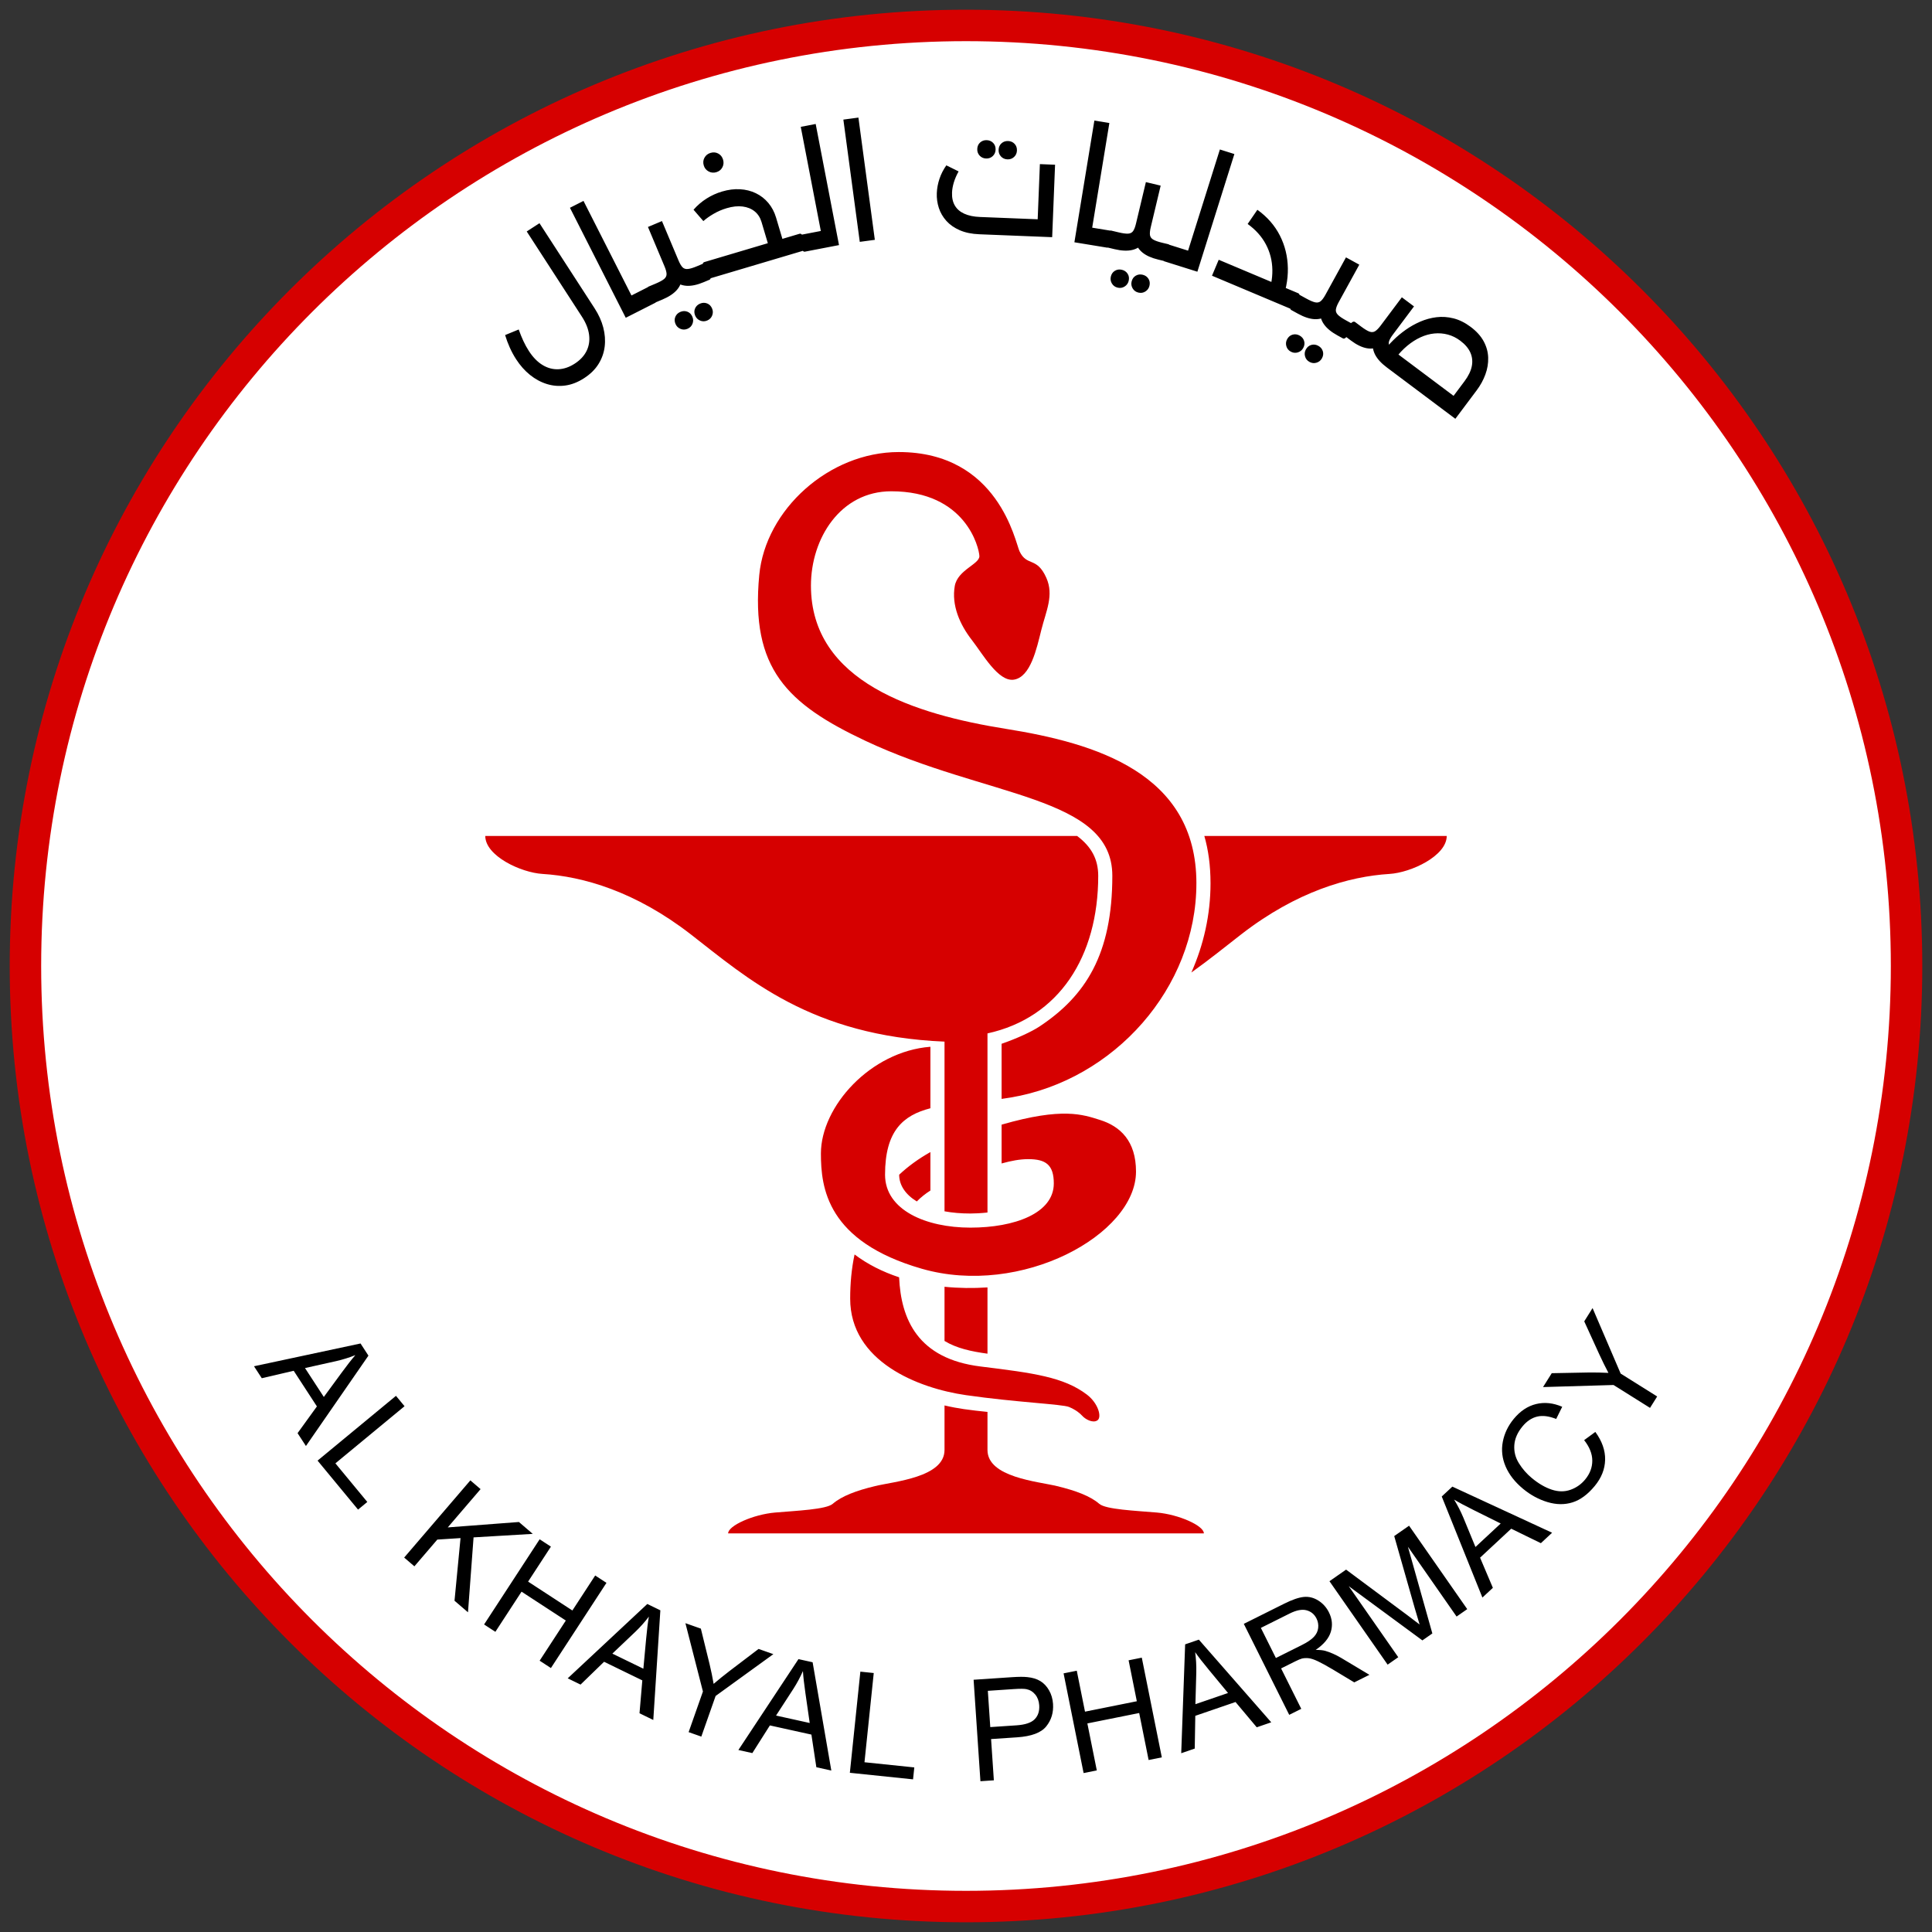 <?xml version="1.0" encoding="utf-8"?>
<svg xmlns="http://www.w3.org/2000/svg" viewBox="0.3 0.8 430 430" width="430px" height="430px" xmlns:bx="https://boxy-svg.com">
  <rect x="0.3" y="0.8" width="430" height="430" fill="#333333" stroke="none"/>
  <defs>
    <linearGradient id="color-0" gradientUnits="userSpaceOnUse" bx:pinned="true" gradientTransform="matrix(0.507, 0, 0, 0.507, 152.299, 152.002)">
      <stop style="stop-color: rgb(214, 0, 0);"/>
    </linearGradient>
    <path id="path-0" d="M 57.838 109.099 C 59.883 104.937 60.886 103.509 61.912 102.117 C 63.268 100.168 64.255 98.586 65.375 97.071 C 67.477 94.391 69.522 92.457 71.39 90.312 C 73.528 87.888 75.292 85.95 77.284 84.282 C 80.44 81.653 83.219 79.924 85.615 77.792 C 88.366 75.478 90.927 73.669 93.53 72.352 C 97.369 70.444 99.871 68.557 102.332 66.997 C 106.66 64.274 110.502 62.493 114.325 60.791 C 117.695 58.994 120.034 56.981 122.505 55.419 C 126.975 53.307 130.323 51.087 133.793 49.3 C 138.616 47.138 142.644 45.413 146.662 43.891 C 151.624 41.767 155.464 39.961 159.319 38.275 C 163.959 36.561 167.386 35.437 170.931 34.462 C 177.768 33.693 183.711 32.116 189.641 31.08 C 197.007 30.08 202.791 29.357 208.477 29.321 C 213.043 29.214 216.136 29.389 219.507 28.26 C 225.048 26.653 228.9 25.339 232.796 23.863 C 236.899 22.188 240.489 21.102 243.988 20.221 C 247.147 19.313 249.617 18.657 252.193 18.329 C 256.555 17.661 260.205 17.397 263.87 17.053 C 269.13 16.526 273.227 15.759 277.448 15.759 C 283.963 15.759 289.425 15.759 294.888 15.759 C 299.931 15.759 303.81 16.226 307.664 16.543 C 312.031 16.875 315.517 17.098 318.825 18.029 C 323.238 19.87 330.714 19.145 335.433 19.771 C 341.388 20.885 345.862 21.838 350.21 23.268 C 355.469 24.508 359.609 25.474 363.234 26.986 C 365.542 27.755 367.274 28.468 369.016 29.155 C 371.855 29.554 374.006 30.701 375.671 31.976 C 378.616 34.431 380.85 37.346 382.852 39.964 C 385.312 43.137 387.285 45.224 389.479 47.369 C 391.823 48.727 393.182 49.395 394.738 50.425 C 397.159 52.212 398.711 53.729 400.219 55.616 C 402.189 58.195 403.386 60.515 404.719 62.789 C 405.76 64.802 406.789 65.957 407.512 67.327 C 409.126 69.431 410.448 71.107 411.299 73.105 C 412.607 76.39 413.276 78.941 414.275 81.35 C 414.355 87.724 417.569 94.298 418.899 99.973 C 420.675 107.31 422.038 112.97 423.578 118.591 C 424.704 122.787 426.005 126.333 427.405 129.585 C 428.346 133.766 429.347 137.32 430.15 140.92 L 430.318 141.426 C 430.606 142.293 430.755 143.135 430.988 143.999" style="fill: none;"/>
    <linearGradient id="color-1" gradientUnits="userSpaceOnUse" bx:pinned="true">
      <stop style="stop-color: rgb(0, 0, 0);"/>
    </linearGradient>
    <linearGradient id="color-2" bx:pinned="true" gradientUnits="userSpaceOnUse" gradientTransform="matrix(0.786, 0, 0, 0.838, -11.268, -0.863)">
      <stop style="stop-color: rgb(255, 255, 255);"/>
    </linearGradient>
    <bx:export>
      <bx:file format="svg" normalization="{&quot;embedExternalFonts&quot;:true}" path="Logo-a.svg" excluded="true"/>
      <bx:file format="png" path="Logo.png" width="100" height="100"/>
    </bx:export>
  </defs>
  <g transform="matrix(1, 0, 0, 1, -35, -35)">
    <path d="M 459.638 250.8 C 459.638 366.414 365.914 460.138 250.3 460.138 C 134.686 460.138 40.962 366.414 40.962 250.8 C 40.962 135.186 134.686 41.462 250.3 41.462 C 365.914 41.462 459.638 135.186 459.638 250.8 Z" style="stroke: url(&quot;#color-0&quot;); stroke-width: 7px; fill: url(&quot;#color-2&quot;);">
      <title>External Circle</title>
    </path>
    <path d="M 389.859 250.8 C 389.859 173.723 327.377 111.241 250.3 111.241 C 173.223 111.241 110.741 173.723 110.741 250.8 C 110.741 327.877 173.223 390.359 250.3 390.359 C 327.377 390.359 389.859 327.877 389.859 250.8 Z" style="fill: rgba(216, 216, 216, 0); stroke-width: 7px; stroke: url(&quot;#color-2&quot;);" id="path-1">
      <title>Interrnal Circle</title>
    </path>
    <g transform="matrix(0.93, 0, 0, 0.93, -5.837, 10.718)" style="">
      <title>Top Text</title>
      <path d="M 450.3 258.044 C 450.3 354.693 371.949 433.044 275.3 433.044 C 178.651 433.044 100.3 354.693 100.3 258.044 C 100.3 161.395 178.651 83.044 275.3 83.044 C 371.949 83.044 450.3 161.395 450.3 258.044 Z" style="stroke-width: 7px; fill: none;" id="path-2"/>
      <path d="M 389.617 125.015 L 394.713 118.217 Q 396.116 116.344 396.461 114.624 Q 396.807 112.903 396.122 111.355 Q 395.438 109.807 393.709 108.512 Q 392.298 107.454 390.721 107.036 Q 389.144 106.619 387.495 106.778 Q 385.846 106.937 384.205 107.686 Q 382.564 108.436 381.012 109.725 Q 379.461 111.014 378.101 112.829 L 375.48 110.864 Q 376.386 109.654 377.693 108.362 Q 378.999 107.069 380.633 105.909 Q 382.267 104.749 384.132 103.942 Q 385.996 103.135 388.005 102.886 Q 390.014 102.637 392.095 103.162 Q 394.176 103.687 396.192 105.199 Q 398.295 106.775 399.311 108.661 Q 400.327 110.547 400.385 112.57 Q 400.443 114.594 399.713 116.588 Q 398.983 118.583 397.622 120.398 L 392.527 127.196 Z M 366.054 107.354 L 368.537 104.041 L 370.006 105.142 Q 371.244 106.07 371.99 106.337 Q 372.735 106.603 373.325 106.235 Q 373.916 105.868 374.65 104.889 L 379.724 98.119 L 382.633 100.3 L 377.559 107.069 Q 376.113 108.999 374.558 109.813 Q 373.003 110.627 371.271 110.297 Q 369.539 109.966 367.523 108.455 Z M 376.136 114.91 Q 374.119 113.399 373.316 111.83 Q 372.513 110.26 372.858 108.539 Q 373.203 106.819 374.65 104.889 L 377.559 107.069 Q 376.825 108.049 376.638 108.718 Q 376.451 109.388 376.93 110.039 Q 377.409 110.691 378.619 111.598 L 395.01 123.883 L 392.527 127.196 Z M 366.054 107.354 Q 365.737 107.116 365.953 106.558 Q 366.168 106 366.751 105.222 Q 367.313 104.473 367.766 104.138 Q 368.22 103.803 368.537 104.041 Z M 353.266 101.17 L 355.259 97.541 L 356.868 98.425 Q 358.225 99.171 359 99.33 Q 359.776 99.489 360.308 99.042 Q 360.841 98.595 361.431 97.523 L 366.353 88.562 L 369.54 90.312 L 364.617 99.273 Q 363.456 101.387 362.031 102.412 Q 360.606 103.436 358.845 103.352 Q 357.084 103.267 354.875 102.054 Z M 364.309 107.237 Q 362.1 106.023 361.085 104.582 Q 360.069 103.141 360.169 101.389 Q 360.269 99.637 361.431 97.523 L 364.617 99.273 Q 364.028 100.346 363.937 101.035 Q 363.846 101.725 364.412 102.302 Q 364.977 102.88 366.302 103.608 L 367.596 104.319 L 365.603 107.947 Z M 365.603 107.947 L 367.596 104.319 Q 367.943 104.509 367.817 105.076 Q 367.69 105.644 367.239 106.464 Q 366.789 107.284 366.369 107.711 Q 365.95 108.138 365.603 107.947 Z M 353.266 101.17 Q 352.919 100.979 353.054 100.397 Q 353.189 99.814 353.657 98.962 Q 354.108 98.141 354.51 97.746 Q 354.912 97.351 355.259 97.541 Z M 357.619 113.583 Q 356.798 113.133 356.558 112.262 Q 356.318 111.39 356.751 110.601 Q 357.219 109.75 358.066 109.516 Q 358.913 109.283 359.733 109.734 Q 360.554 110.185 360.811 111.024 Q 361.069 111.864 360.601 112.716 Q 360.167 113.505 359.303 113.769 Q 358.439 114.034 357.619 113.583 Z M 353.138 111.122 Q 352.318 110.671 352.078 109.8 Q 351.838 108.929 352.271 108.14 Q 352.739 107.288 353.586 107.055 Q 354.433 106.822 355.253 107.273 Q 356.073 107.723 356.331 108.563 Q 356.588 109.403 356.12 110.255 Q 355.687 111.044 354.823 111.308 Q 353.959 111.573 353.138 111.122 Z M 346.963 98.289 L 348.569 94.473 L 354.94 97.155 L 353.334 100.971 Z M 353.334 100.971 L 354.94 97.155 Q 355.305 97.309 355.238 97.886 Q 355.17 98.463 354.807 99.326 Q 354.444 100.188 354.071 100.656 Q 353.698 101.124 353.334 100.971 Z M 347.328 98.442 Q 348.789 94.878 348.735 91.574 Q 348.681 88.27 347.19 85.456 Q 345.7 82.641 342.822 80.57 L 345.149 77.175 Q 348.687 79.719 350.528 83.326 Q 352.369 86.933 352.443 91.163 Q 352.518 95.393 350.679 99.853 Z M 334.288 92.953 L 335.895 89.137 L 351.589 95.744 L 349.982 99.56 Z M 322.856 89.501 L 324.098 85.552 L 328.562 86.955 L 336.175 62.744 L 339.644 63.835 L 330.789 91.996 Z M 322.856 89.501 Q 322.478 89.382 322.496 88.784 Q 322.514 88.186 322.806 87.259 Q 323.087 86.366 323.403 85.899 Q 323.72 85.433 324.098 85.552 Z M 309.189 86.178 L 310.149 82.151 L 311.935 82.577 Q 313.441 82.936 314.231 82.883 Q 315.02 82.831 315.416 82.259 Q 315.811 81.687 316.095 80.497 L 318.466 70.551 L 322.003 71.395 L 319.632 81.34 Q 319.072 83.686 317.97 85.052 Q 316.867 86.417 315.147 86.803 Q 313.426 87.188 310.975 86.604 Z M 321.446 89.1 Q 318.994 88.516 317.633 87.395 Q 316.272 86.275 315.904 84.559 Q 315.536 82.843 316.095 80.497 L 319.632 81.34 Q 319.348 82.53 319.443 83.219 Q 319.538 83.908 320.236 84.315 Q 320.935 84.722 322.406 85.073 L 323.841 85.415 L 322.881 89.442 Z M 322.881 89.442 L 323.841 85.415 Q 324.227 85.507 324.255 86.087 Q 324.283 86.668 324.066 87.578 Q 323.849 88.489 323.558 89.011 Q 323.267 89.534 322.881 89.442 Z M 309.189 86.178 Q 308.804 86.086 308.78 85.488 Q 308.756 84.89 308.981 83.945 Q 309.198 83.034 309.481 82.547 Q 309.764 82.059 310.149 82.151 Z M 316.677 96.993 Q 315.766 96.776 315.304 96 Q 314.841 95.223 315.05 94.348 Q 315.276 93.402 316.03 92.953 Q 316.785 92.504 317.696 92.721 Q 318.606 92.938 319.077 93.68 Q 319.548 94.421 319.322 95.366 Q 319.114 96.242 318.35 96.726 Q 317.587 97.21 316.677 96.993 Z M 311.704 95.808 Q 310.794 95.591 310.331 94.814 Q 309.869 94.038 310.077 93.162 Q 310.303 92.217 311.058 91.768 Q 311.812 91.318 312.723 91.535 Q 313.633 91.753 314.104 92.494 Q 314.575 93.235 314.35 94.181 Q 314.141 95.056 313.378 95.541 Q 312.615 96.025 311.704 95.808 Z M 304.946 85.541 L 305.616 81.456 L 309.844 82.149 L 309.174 86.235 Z M 301.358 84.953 L 306.138 55.822 L 309.726 56.411 L 304.946 85.541 Z M 309.174 86.235 L 309.844 82.149 Q 310.235 82.214 310.304 82.79 Q 310.374 83.367 310.222 84.291 Q 310.071 85.215 309.818 85.757 Q 309.564 86.299 309.174 86.235 Z M 278.592 83.033 Q 275.895 82.926 273.929 82.072 Q 271.963 81.219 270.722 79.837 Q 269.48 78.454 268.918 76.738 Q 268.356 75.022 268.429 73.188 Q 268.498 71.461 269.071 69.755 Q 269.643 68.048 270.712 66.542 L 273.645 67.992 Q 272.868 69.402 272.493 70.666 Q 272.118 71.93 272.074 73.045 Q 272 74.88 272.742 76.152 Q 273.484 77.425 275.006 78.116 Q 276.527 78.808 278.758 78.897 L 292.571 79.448 L 293.098 66.247 L 296.731 66.392 L 296.038 83.73 Z M 285.325 65.108 Q 284.39 65.07 283.785 64.416 Q 283.181 63.761 283.218 62.826 Q 283.257 61.855 283.911 61.268 Q 284.565 60.682 285.5 60.719 Q 286.436 60.757 287.041 61.393 Q 287.646 62.03 287.607 63.001 Q 287.57 63.936 286.915 64.541 Q 286.26 65.145 285.325 65.108 Z M 280.217 64.904 Q 279.282 64.866 278.678 64.212 Q 278.073 63.557 278.111 62.622 Q 278.149 61.651 278.803 61.064 Q 279.457 60.478 280.392 60.515 Q 281.328 60.553 281.933 61.189 Q 282.538 61.826 282.499 62.797 Q 282.462 63.732 281.807 64.337 Q 281.152 64.941 280.217 64.904 Z M 249.994 84.851 L 246.067 55.593 L 249.67 55.109 L 253.598 84.367 Z M 236.859 87.199 L 236.076 83.133 L 240.672 82.248 L 235.871 57.326 L 239.442 56.639 L 245.025 85.626 Z M 236.859 87.199 Q 236.471 87.274 236.203 86.739 Q 235.935 86.204 235.751 85.249 Q 235.574 84.33 235.631 83.769 Q 235.688 83.208 236.076 83.133 Z M 231.896 88.33 L 230.717 84.362 L 235.582 82.916 L 236.762 86.884 Z M 213.952 93.664 Q 213.572 93.777 213.253 93.271 Q 212.934 92.765 212.657 91.833 Q 212.39 90.936 212.391 90.372 Q 212.393 89.809 212.772 89.696 Z M 229.17 89.141 L 226.483 80.1 Q 226.011 78.512 224.846 77.563 Q 223.681 76.613 221.963 76.392 Q 220.244 76.17 218.139 76.796 Q 216.483 77.288 215.026 78.135 Q 213.569 78.981 212.559 79.882 L 210.211 77.162 Q 211.584 75.59 213.323 74.491 Q 215.062 73.392 217.029 72.807 Q 219.272 72.14 221.335 72.259 Q 223.399 72.378 225.131 73.215 Q 226.863 74.053 228.113 75.54 Q 229.363 77.028 229.968 79.064 L 232.655 88.105 Z M 213.952 93.664 L 212.772 89.696 L 232.994 83.685 L 233.552 87.838 Z M 236.762 86.884 L 235.582 82.916 Q 235.962 82.803 236.276 83.292 Q 236.59 83.78 236.857 84.678 Q 237.124 85.575 237.132 86.173 Q 237.141 86.771 236.762 86.884 Z M 215.654 68.183 Q 214.688 68.47 213.815 67.997 Q 212.942 67.524 212.655 66.558 Q 212.358 65.557 212.836 64.702 Q 213.314 63.846 214.28 63.559 Q 215.281 63.261 216.131 63.722 Q 216.982 64.183 217.279 65.184 Q 217.566 66.15 217.111 67.018 Q 216.655 67.886 215.654 68.183 Z M 201.047 99.375 L 199.443 95.559 L 201.135 94.847 Q 202.562 94.247 203.169 93.739 Q 203.775 93.23 203.756 92.535 Q 203.737 91.84 203.263 90.712 L 199.301 81.286 L 202.653 79.877 L 206.615 89.302 Q 207.549 91.526 207.466 93.279 Q 207.383 95.032 206.223 96.36 Q 205.063 97.687 202.74 98.664 Z M 212.663 94.492 Q 210.339 95.469 208.579 95.369 Q 206.819 95.27 205.508 94.102 Q 204.198 92.935 203.263 90.712 L 206.615 89.302 Q 207.089 90.431 207.573 90.931 Q 208.056 91.43 208.86 91.346 Q 209.664 91.262 211.058 90.676 L 212.419 90.104 L 214.023 93.92 Z M 214.023 93.92 L 212.419 90.104 Q 212.784 89.95 213.15 90.402 Q 213.515 90.854 213.878 91.717 Q 214.241 92.579 214.314 93.173 Q 214.388 93.767 214.023 93.92 Z M 201.047 99.375 Q 200.682 99.529 200.309 99.06 Q 199.937 98.592 199.56 97.696 Q 199.198 96.833 199.138 96.273 Q 199.078 95.712 199.443 95.559 Z M 213.478 103.678 Q 212.615 104.041 211.783 103.688 Q 210.951 103.334 210.603 102.505 Q 210.226 101.609 210.569 100.8 Q 210.913 99.992 211.776 99.629 Q 212.639 99.267 213.457 99.587 Q 214.275 99.907 214.651 100.803 Q 215 101.632 214.67 102.474 Q 214.341 103.315 213.478 103.678 Z M 208.765 105.659 Q 207.902 106.022 207.071 105.669 Q 206.239 105.315 205.89 104.486 Q 205.513 103.59 205.857 102.781 Q 206.201 101.973 207.063 101.61 Q 207.926 101.248 208.744 101.568 Q 209.562 101.888 209.939 102.784 Q 210.288 103.613 209.958 104.455 Q 209.628 105.296 208.765 105.659 Z M 197.23 101.377 L 195.357 97.685 L 199.177 95.746 L 201.05 99.439 Z M 193.987 103.022 L 180.632 76.696 L 183.874 75.051 L 197.23 101.377 Z M 201.05 99.439 L 199.177 95.746 Q 199.53 95.567 199.927 95.992 Q 200.324 96.416 200.748 97.251 Q 201.171 98.085 201.287 98.672 Q 201.403 99.259 201.05 99.439 Z M 184.023 117.474 Q 181.787 118.923 179.521 119.232 Q 177.256 119.542 175.108 118.874 Q 172.96 118.206 171.082 116.699 Q 169.205 115.191 167.757 112.955 Q 166.896 111.625 166.227 110.129 Q 165.557 108.632 165.118 107.158 L 168.371 105.823 Q 168.891 107.288 169.478 108.559 Q 170.065 109.83 170.809 110.978 Q 172.257 113.214 174.065 114.317 Q 175.872 115.419 177.856 115.336 Q 179.839 115.252 181.773 114 Q 183.737 112.728 184.609 110.962 Q 185.481 109.196 185.214 107.095 Q 184.948 104.995 183.499 102.759 L 170.29 82.363 L 173.341 80.386 L 186.551 100.782 Q 187.999 103.018 188.608 105.348 Q 189.216 107.678 188.946 109.911 Q 188.677 112.144 187.468 114.085 Q 186.259 116.026 184.023 117.474 Z" style="fill: url(&quot;#color-1&quot;); text-wrap-mode: nowrap;"/>
    </g>
    <g transform="matrix(0.93, 0, 0, 0.93, -5.837, 10.718)" style="">
      <title>Bottom Text</title>
      <path d="M 470.3 258.044 C 470.3 255.666 470.257 253.298 470.173 250.94 C 467.979 189.684 437.53 135.626 391.466 101.407 C 359.019 77.304 318.825 63.044 275.3 63.044 C 167.605 63.044 80.3 150.349 80.3 258.044 C 80.3 365.739 167.605 453.044 275.3 453.044 C 382.995 453.044 470.3 365.739 470.3 258.044 Z" style="fill: rgba(216, 216, 216, 0); stroke-width: 7; transform-box: fill-box; transform-origin: 50% 50%;" id="path-3" transform="matrix(-1, 0, 0, -1, 0, -0)"/>
      <path d="M 105.02 353.942 L 130.515 348.491 L 132.408 351.399 L 117.451 373.028 L 115.448 369.954 L 120.076 363.552 L 114.522 355.024 L 106.886 356.807 Z M 117.227 354.372 L 121.73 361.286 L 125.992 355.479 Q 127.931 352.829 129.278 351.278 Q 127.063 352.166 124.667 352.716 Z M 120.236 376.524 L 138.998 361.021 L 141.049 363.504 L 124.502 377.177 L 132.137 386.417 L 129.923 388.247 Z M 140.959 399.726 L 156.801 381.251 L 159.246 383.347 L 151.39 392.509 L 168.421 391.214 L 171.735 394.056 L 157.566 394.896 L 156.233 412.824 L 153.007 410.057 L 154.447 395.065 L 148.893 395.421 L 143.404 401.823 Z M 160.086 415.737 L 173.38 395.351 L 176.078 397.11 L 170.619 405.481 L 181.215 412.391 L 186.674 404.02 L 189.372 405.779 L 176.078 426.165 L 173.38 424.406 L 179.647 414.797 L 169.05 407.887 L 162.784 417.496 Z M 180.097 428.629 L 199.149 410.833 L 202.269 412.35 L 200.579 438.593 L 197.28 436.988 L 197.952 429.118 L 188.8 424.666 L 183.172 430.125 Z M 190.784 422.714 L 198.204 426.324 L 198.868 419.151 Q 199.167 415.881 199.523 413.858 Q 198.081 415.759 196.31 417.464 Z M 209.035 441.503 L 212.458 431.778 L 208.267 415.431 L 211.963 416.732 L 214.052 425.247 Q 214.622 427.629 215.019 429.952 Q 216.686 428.514 218.952 426.778 L 225.775 421.593 L 229.314 422.839 L 215.496 432.847 L 212.073 442.572 Z M 220.943 445.78 L 235.321 424.031 L 238.709 424.78 L 243.184 450.694 L 239.602 449.902 L 238.42 442.092 L 228.483 439.897 L 224.283 446.518 Z M 229.957 437.536 L 238.013 439.316 L 236.987 432.186 Q 236.515 428.937 236.39 426.886 Q 235.431 429.071 234.107 431.142 Z M 247.62 451.234 L 250.135 427.026 L 253.338 427.359 L 251.12 448.71 L 263.042 449.948 L 262.746 452.805 Z M 278.869 453.251 L 277.237 428.968 L 286.397 428.353 Q 288.816 428.19 290.107 428.337 Q 291.916 428.515 293.181 429.27 Q 294.446 430.025 295.285 431.483 Q 296.123 432.941 296.244 434.746 Q 296.453 437.844 294.625 440.121 Q 292.798 442.399 287.647 442.745 L 281.419 443.163 L 282.082 453.035 Z M 281.226 440.298 L 287.504 439.876 Q 290.618 439.667 291.849 438.419 Q 293.08 437.172 292.938 435.068 Q 292.836 433.544 291.993 432.511 Q 291.15 431.478 289.867 431.215 Q 289.041 431.054 286.855 431.201 L 280.643 431.618 Z M 303.562 451.3 L 298.769 427.439 L 301.927 426.805 L 303.895 436.603 L 316.298 434.112 L 314.33 424.314 L 317.487 423.68 L 322.28 447.541 L 319.122 448.175 L 316.863 436.928 L 304.461 439.419 L 306.72 450.666 Z M 326.922 446.549 L 327.861 420.495 L 331.143 419.368 L 348.466 439.153 L 344.996 440.345 L 339.917 434.295 L 330.292 437.599 L 330.157 445.438 Z M 330.32 434.816 L 338.124 432.137 L 333.533 426.587 Q 331.436 424.059 330.261 422.374 Q 330.581 424.739 330.53 427.196 Z M 352.769 437.365 L 341.901 415.588 L 351.557 410.769 Q 354.468 409.316 356.276 409.147 Q 358.084 408.978 359.732 410.011 Q 361.379 411.044 362.276 412.842 Q 363.432 415.159 362.725 417.497 Q 362.018 419.835 359.099 421.83 Q 360.517 421.809 361.378 422.047 Q 363.219 422.576 365.215 423.75 L 371.961 427.787 L 368.336 429.596 L 363.194 426.503 Q 360.952 425.173 359.617 424.54 Q 358.281 423.908 357.427 423.815 Q 356.573 423.721 355.823 423.892 Q 355.281 424.032 354.167 424.588 L 350.825 426.256 L 355.651 435.927 Z M 349.579 423.761 L 355.774 420.669 Q 357.749 419.683 358.66 418.719 Q 359.57 417.755 359.701 416.567 Q 359.831 415.379 359.305 414.324 Q 358.534 412.779 356.916 412.344 Q 355.298 411.908 352.876 413.117 L 345.984 416.556 Z M 376.318 425.349 L 362.4 405.384 L 366.377 402.611 L 380.957 413.453 Q 382.988 414.972 383.971 415.744 Q 383.552 414.417 382.802 411.803 L 377.898 394.579 L 381.453 392.102 L 395.371 412.067 L 392.824 413.842 L 381.175 397.132 L 387.023 417.887 L 384.639 419.548 L 367.016 406.577 L 378.865 423.574 Z M 399.003 409.297 L 389.271 385.11 L 391.812 382.747 L 415.681 393.784 L 412.995 396.283 L 405.896 392.819 L 398.444 399.75 L 401.507 406.967 Z M 397.339 397.196 L 403.38 391.576 L 396.93 388.371 Q 393.987 386.914 392.228 385.852 Q 393.482 387.882 394.434 390.148 Z M 423.349 371.621 L 426.029 369.657 Q 428.441 372.966 428.37 376.322 Q 428.298 379.677 425.876 382.607 Q 423.368 385.639 420.563 386.518 Q 417.757 387.397 414.596 386.453 Q 411.435 385.508 408.748 383.286 Q 405.818 380.864 404.562 377.94 Q 403.307 375.017 403.883 372.014 Q 404.46 369.012 406.512 366.53 Q 408.84 363.715 411.859 362.981 Q 414.879 362.247 418.101 363.64 L 416.656 366.56 Q 414.069 365.519 412.109 365.988 Q 410.149 366.457 408.593 368.337 Q 406.805 370.499 406.641 372.809 Q 406.476 375.118 407.736 377.15 Q 408.996 379.183 410.851 380.717 Q 413.243 382.695 415.605 383.474 Q 417.966 384.253 420.066 383.511 Q 422.165 382.77 423.583 381.056 Q 425.307 378.97 425.3 376.53 Q 425.293 374.09 423.349 371.621 Z M 439.117 363.903 L 430.382 358.427 L 413.514 358.923 L 415.595 355.603 L 424.361 355.436 Q 426.81 355.404 429.163 355.527 Q 428.127 353.584 426.931 350.992 L 423.373 343.197 L 425.366 340.018 L 432.093 355.698 L 440.828 361.174 Z" transform="matrix(1, 0, 0, 1, 0, 0)" style="fill: url(&quot;#color-1&quot;); text-wrap-mode: nowrap;"/>
    </g>
    <path d="M 303.343 221.854 C 304.239 224.955 304.722 228.443 304.722 232.39 C 304.722 239.362 303.195 246.086 300.459 252.247 C 304.478 249.385 308.08 246.45 311.56 243.753 C 323.895 234.191 335.536 230.864 344.546 230.309 C 349.377 230.013 357.295 226.291 357.295 221.854 L 303.343 221.854 Z M 301.58 232.39 C 301.58 207.857 279.128 201.205 259.168 198.017 C 239.056 194.805 215.79 187.623 215.79 166.141 C 215.79 155.606 222.373 145.142 233.667 145.142 C 250.3 145.142 253.21 157.755 253.28 159.556 C 253.35 161.357 248.439 162.638 247.804 166.21 C 247.043 170.504 248.915 174.801 251.617 178.266 C 254.03 181.36 257.506 187.623 260.973 187.068 C 264.684 186.475 266.031 180.137 267.069 175.982 C 268.11 171.822 269.913 168.288 268.18 164.407 C 266.034 159.6 263.883 161.982 262.219 158.516 C 261.267 156.534 257.58 136.411 235.332 136.411 C 219.814 136.411 205.671 149.233 204.286 163.785 C 202.302 184.618 210.523 192.473 227.848 200.651 C 254.84 213.391 282.868 212.847 282.868 230.726 C 282.868 248.187 276.91 257.475 266.653 264.267 C 264.884 265.44 261.517 266.978 258.223 268.112 L 258.223 280.38 C 258.905 280.286 259.591 280.183 260.278 280.066 C 283.283 276.186 301.578 255.673 301.578 232.39 L 301.58 232.39 Z M 275.03 221.854 L 143.305 221.854 C 143.305 226.291 151.223 230.013 156.054 230.309 C 165.064 230.864 176.705 234.191 189.041 243.753 C 201.639 253.52 215.827 266.379 245.519 267.631 L 245.519 305.397 C 247.241 305.716 249.165 305.888 251.269 305.888 C 252.149 305.888 253.516 305.833 255.081 305.668 L 255.081 265.802 C 271.012 262.31 279.728 248.711 279.728 230.726 C 279.725 227.024 278.205 224.242 275.028 221.854 L 275.03 221.854 Z M 245.519 334.251 C 248.197 335.884 251.49 336.598 255.081 337.084 L 255.081 322.335 C 251.883 322.551 248.664 322.51 245.519 322.192 L 245.519 334.251 Z M 277.188 346.177 C 272.059 342.296 265.408 341.395 253.557 339.938 C 239.528 338.216 235.826 329.388 235.413 320.085 C 231.772 318.879 228.405 317.198 225.497 315.002 C 224.822 318.173 224.522 321.468 224.522 324.833 C 224.522 338.831 239.609 344.777 250.3 346.314 C 261.387 347.91 271.784 348.325 273.238 348.949 C 274.709 349.579 275.595 350.267 276.219 350.958 C 276.843 351.648 278.505 352.622 279.545 351.928 C 280.586 351.235 279.752 348.117 277.188 346.177 Z M 239.352 303.203 C 240.249 302.281 241.275 301.478 242.377 300.772 L 242.377 292.212 C 239.71 293.713 237.405 295.396 235.426 297.253 C 235.426 299.557 236.803 301.653 239.352 303.203 Z M 269.842 299.193 C 269.842 305.845 261.111 309.031 251.27 309.031 C 241.431 309.031 232.283 305.152 232.283 297.253 C 232.283 287.504 236.291 284.029 242.377 282.463 L 242.377 268.777 C 229.03 269.808 218.008 282.082 218.008 292.538 C 218.008 300.163 219.355 312.111 240.46 318.18 C 262.635 324.555 288.138 310.557 288.138 296.56 C 288.138 289.768 284.661 286.481 280.099 285.055 C 276.314 283.872 271.822 282.186 258.224 286.109 L 258.224 294.747 C 260.371 294.154 262.28 293.787 264.161 293.787 C 268.041 293.787 269.842 295.035 269.842 299.193 Z M 197.357 377.085 L 303.244 377.085 C 303.244 375.353 297.631 372.858 292.78 372.442 C 287.928 372.026 281.418 371.759 279.959 370.501 C 277.951 368.77 274.747 367.57 270.536 366.553 C 266.24 365.512 255.081 364.613 255.081 358.513 L 255.081 350.047 C 253.333 349.873 251.589 349.675 249.854 349.426 C 248.508 349.232 247.046 348.963 245.519 348.604 L 245.519 358.513 C 245.519 364.613 234.362 365.513 230.066 366.553 C 225.854 367.571 222.649 368.77 220.641 370.501 C 219.182 371.759 212.67 372.026 207.821 372.442 C 202.971 372.857 197.357 375.353 197.357 377.085 Z" style="fill-opacity: 1; stroke-width: 0.295; fill: url(&quot;#color-0&quot;);">
      <title>Symbol</title>
    </path>
  </g>
</svg>